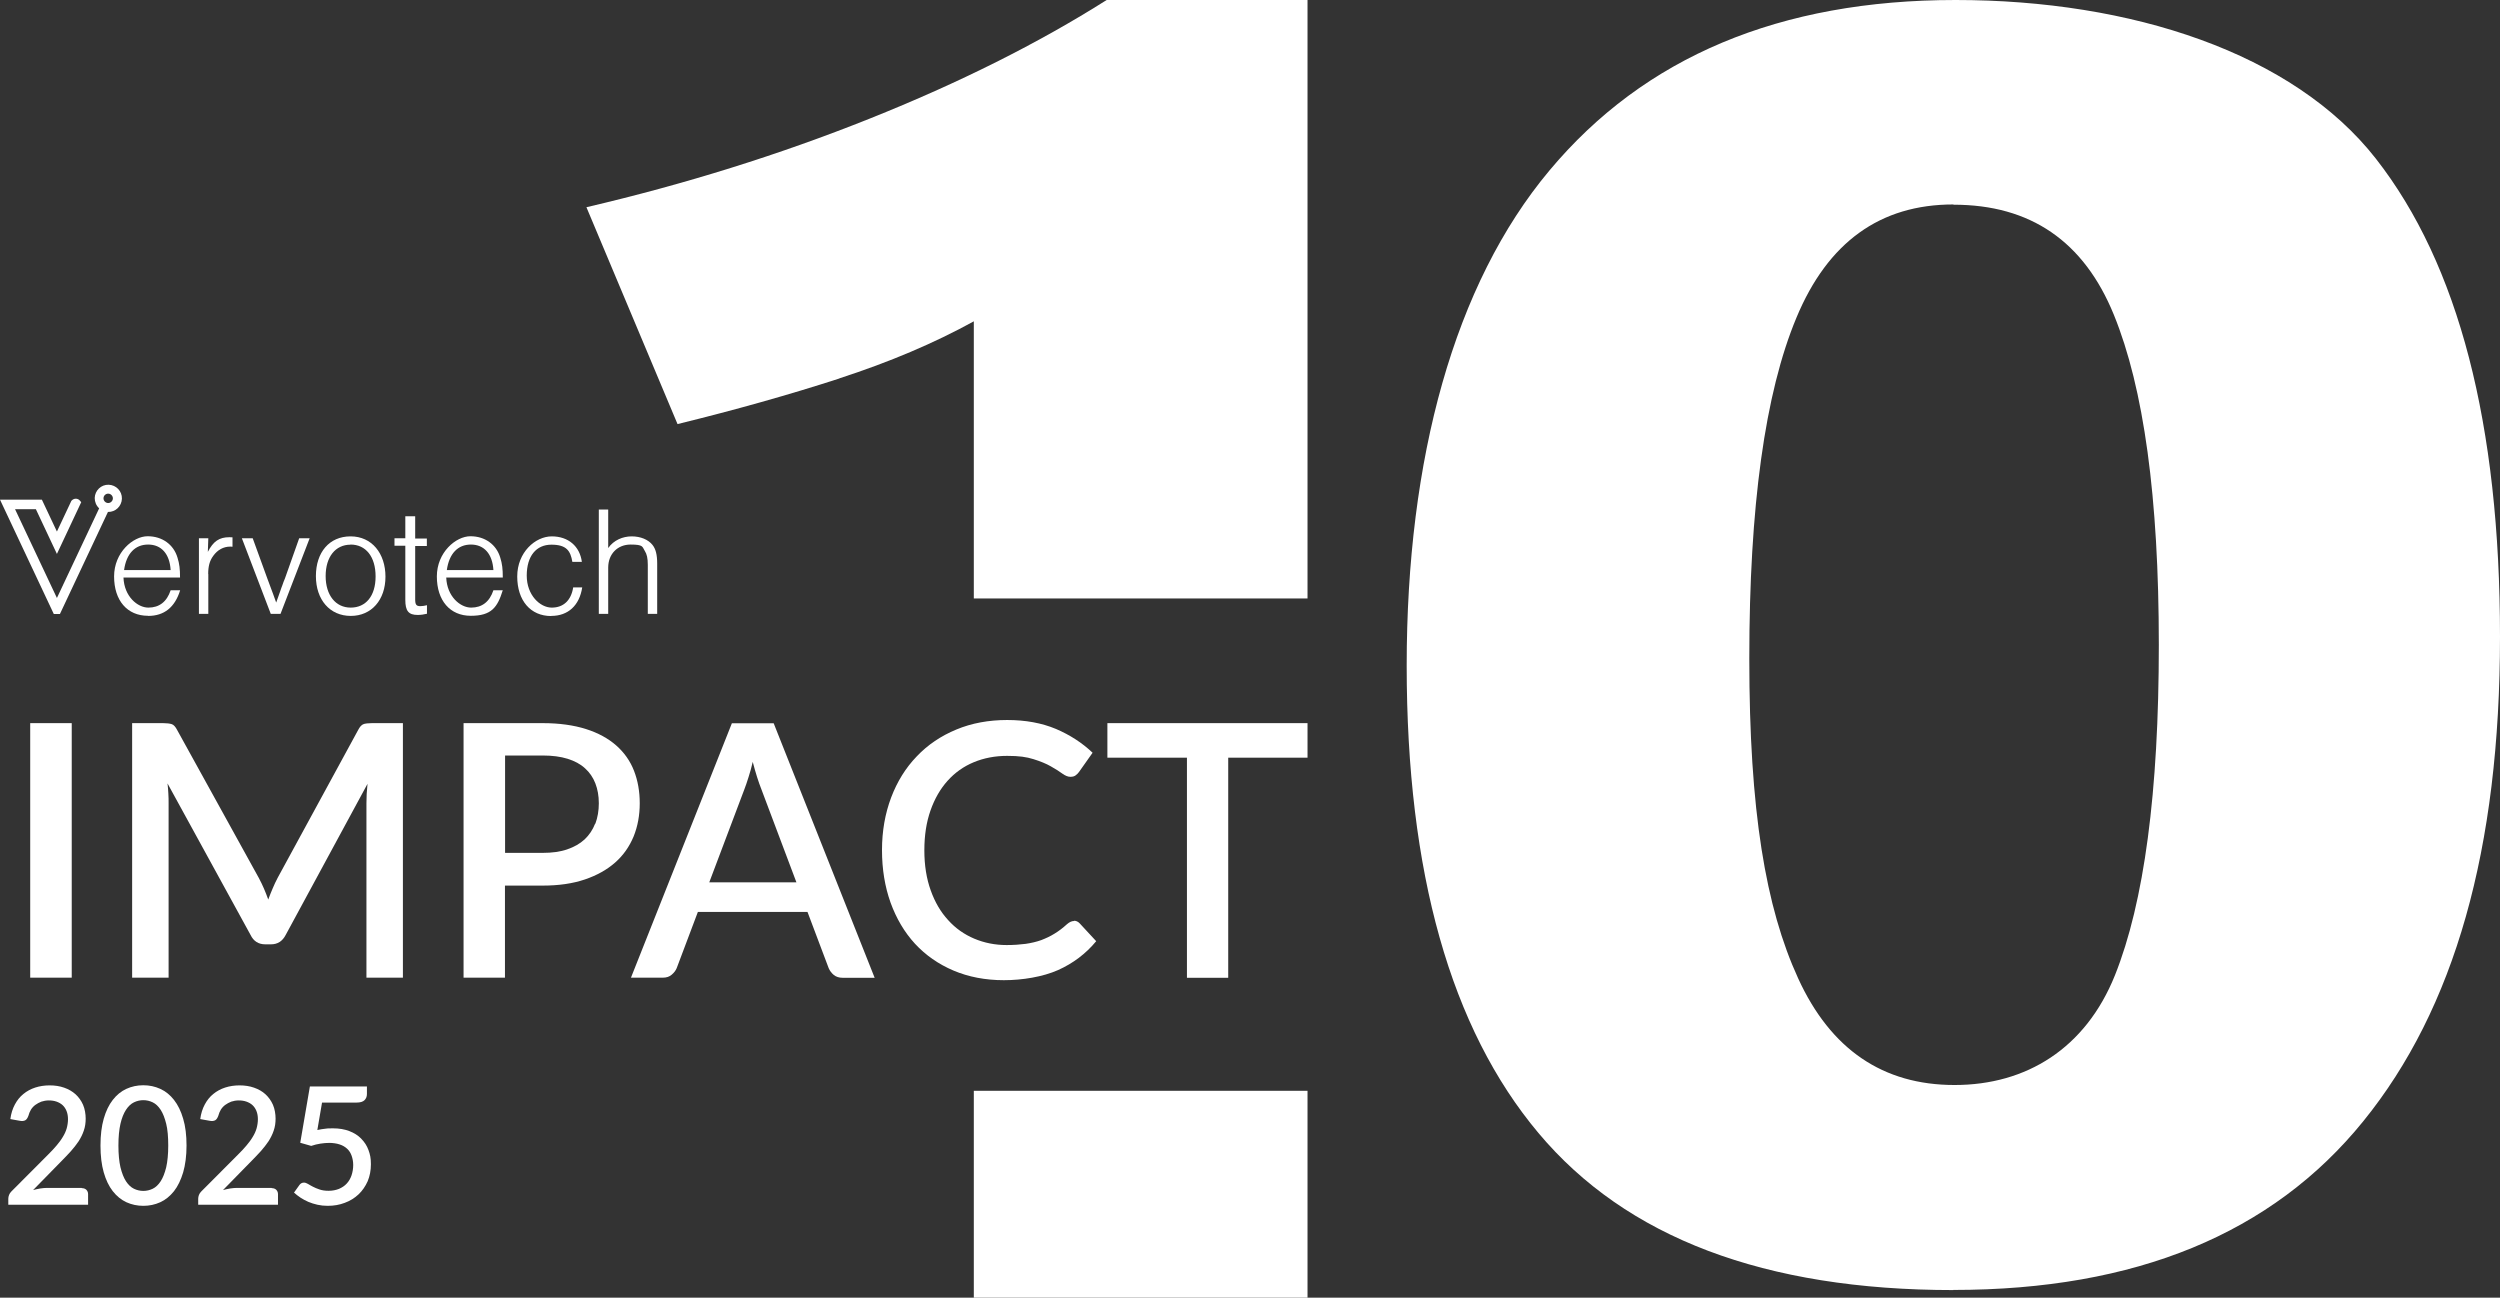 <svg xmlns="http://www.w3.org/2000/svg" id="Layer_2" data-name="Layer 2" viewBox="0 0 2077.4 1078.3"><rect x="0" y="0" width="2077.4" height="1078.3" fill="#333333" stroke="none"/><defs><style>      .cls-1 {        fill: #fff;        stroke-width: 0px;      }    </style></defs><g id="Layer_1-2" data-name="Layer 1"><g id="Layer_1-3" data-name="Layer 1"><path class="cls-1" d="m1623.2,1072c-156.9,0-271.8-43.5-344.8-130.5s-109.5-216.5-109.5-388.5,39.5-316.8,118.6-411.3C1366.5,47.2,1479,0,1625,0s280.6,44,349.3,131.9c68.7,87.9,103.1,220.4,103.1,397.2s-37.8,309.1-113.6,402.6c-75.7,93.5-189.3,140.2-340.7,140.2l.1.1Zm0-902.1c-60.8,0-104.3,31.3-130.4,94-26.2,62.7-39.2,157.1-39.2,283.4s13.5,206.6,40.6,265.7c27,59,70.4,88.6,130,88.6s108.8-30.4,133.2-91.1c24.3-60.7,36.5-152.3,36.5-274.7s-12.5-213.3-37.4-274.3-69.3-91.4-133.2-91.4l-.1-.2Z"></path><path class="cls-1" d="m697.5,314.4c41.6-13.5,78.9-29.3,111.7-47.4v230.3h277.3V0h-166.9c-56.6,35.8-122.2,68.7-197,98.6-74.8,29.9-153.2,54.4-235.3,73.6l75.7,180.2c48-11.8,92.9-24.4,134.5-37.9v-.1Z"></path><rect class="cls-1" x="809.2" y="906.4" width="277.3" height="171.9"></rect><g><rect class="cls-1" x="25.1" y="600.9" width="34.5" height="211.5"></rect><path class="cls-1" d="m302.2,601.7c-1.7.5-3.2,2.2-4.6,4.9l-66.8,122.7c-1.5,2.8-2.9,5.8-4.2,8.9-1.3,3.1-2.6,6.2-3.7,9.3-1.1-3.1-2.3-6.2-3.6-9.2-1.3-3-2.7-5.9-4.2-8.7l-67.9-123c-1.4-2.7-2.9-4.4-4.6-4.9s-4-.8-7.1-.8h-25.7v211.5h30.3v-145c0-2.4,0-5.1-.2-7.9-.1-2.8-.4-5.7-.7-8.5l69,125.9c2.5,5.2,6.6,7.8,12.2,7.8h4.8c5.5,0,9.5-2.6,12.2-7.8l68-125.6c-.3,2.8-.5,5.7-.7,8.4-.1,2.8-.2,5.4-.2,7.7v145h30.3v-211.5h-25.7c-3,0-5.4.3-7.1.8h.2Z"></path><path class="cls-1" d="m531.6,667.5c0-9.9-1.6-18.9-4.8-27.1-3.2-8.2-8.2-15.2-14.8-21s-15-10.4-25.1-13.6c-10.1-3.2-22.1-4.9-35.9-4.9h-65.8v211.5h34.4v-76.5h31.4c13.3,0,25-1.7,35-5.1,10-3.4,18.4-8.1,25.2-14.1s11.8-13.2,15.3-21.6c3.4-8.4,5.1-17.6,5.1-27.7v.1Zm-37.1,17c-2,5.1-4.9,9.4-8.7,13-3.9,3.6-8.7,6.3-14.5,8.3s-12.6,2.9-20.2,2.9h-31.4v-80.9h31.4c7.8,0,14.7.9,20.5,2.7s10.7,4.4,14.5,7.9c3.8,3.4,6.7,7.6,8.6,12.5,1.9,4.9,2.9,10.4,2.9,16.6s-1,11.9-2.9,17h-.2Z"></path><path class="cls-1" d="m608.2,600.9l-83.9,211.5h26.6c2.9,0,5.4-.8,7.3-2.5,2-1.7,3.3-3.5,4.1-5.4l17.6-46.7h91.1l17.6,46.7c1,2.3,2.4,4.1,4.3,5.7,1.9,1.5,4.3,2.3,7.3,2.3h26.6l-83.9-211.5h-34.8l.1-.1Zm-18.8,132.2l29.1-77.1c1.1-2.9,2.3-6.3,3.5-10.2,1.3-3.9,2.4-8.1,3.5-12.7,2.4,9.2,4.8,16.8,7.2,22.8l29.1,77.3h-72.4v-.1Z"></path><path class="cls-1" d="m892.6,765.3c-2,0-3.9.9-5.9,2.6-3.4,3.1-6.9,5.8-10.4,7.9-3.5,2.2-7.2,3.9-11.1,5.4-3.9,1.4-8.2,2.4-12.9,3.1-4.7.6-9.9,1-15.8,1-9.6,0-18.6-1.8-26.9-5.3-8.3-3.5-15.6-8.6-21.7-15.4-6.2-6.7-11-14.9-14.5-24.7-3.5-9.7-5.3-20.8-5.3-33.3s1.7-23.4,5.1-33.1c3.4-9.7,8.1-17.9,14.2-24.7,6.1-6.8,13.3-11.9,21.7-15.4s17.7-5.3,27.8-5.3,16,.9,21.8,2.7,10.7,3.8,14.5,6c3.9,2.2,7.1,4.2,9.5,6,2.5,1.8,4.7,2.7,6.7,2.7s3.3-.4,4.4-1.2,2-1.7,2.8-2.8l11.3-16c-8.6-8.2-18.8-14.8-30.5-19.8-11.7-4.9-25.2-7.4-40.5-7.4s-29.5,2.6-42.2,7.9c-12.8,5.3-23.8,12.7-32.9,22.3-9.2,9.5-16.3,21-21.3,34.2-5,13.3-7.6,27.8-7.6,43.7s2.4,30.4,7.1,43.6c4.8,13.2,11.5,24.6,20.3,34.2,8.8,9.5,19.5,17,32,22.3s26.5,8,41.9,8,32.4-2.8,45-8.4c12.5-5.6,23.1-13.6,31.7-24l-13.7-14.8c-1.4-1.5-3-2.2-4.8-2.2l.2.2Z"></path><polygon class="cls-1" points="920.2 600.9 920.2 629.6 986.3 629.6 986.3 812.5 1020.6 812.5 1020.6 629.6 1086.5 629.6 1086.5 600.9 920.2 600.9"></polygon><path class="cls-1" d="m67.8,987.1h-28.8c-1.8,0-3.6.2-5.6.5s-3.9.8-5.9,1.3l23.7-24.2c2.7-2.7,5.2-5.4,7.7-8.1,2.4-2.7,4.5-5.4,6.4-8.2,1.8-2.8,3.3-5.8,4.3-8.8,1.1-3.1,1.6-6.4,1.6-10.1s-.7-8.1-2.2-11.5-3.6-6.3-6.2-8.7c-2.7-2.4-5.8-4.2-9.5-5.5s-7.7-1.9-12-1.9-8.3.6-12,1.8c-3.7,1.2-7,3-9.8,5.3-2.9,2.3-5.2,5.2-7.1,8.7-1.9,3.5-3.2,7.6-3.8,12.2l7.7,1.4c2,.4,3.6.2,4.7-.4,1.1-.6,1.9-1.9,2.6-3.7.5-1.9,1.2-3.6,2.1-5.1,1-1.6,2.2-2.9,3.7-4s3.2-2,5-2.7c1.9-.6,3.9-1,6.2-1s4.4.3,6.4,1c1.9.7,3.6,1.6,5,2.9s2.5,2.9,3.3,4.9,1.2,4.3,1.2,6.8-.4,5.2-1.1,7.7c-.7,2.4-1.8,4.8-3.3,7.2-1.4,2.4-3.2,4.7-5.2,7.1s-4.3,4.8-6.9,7.4l-30.5,30.6c-.9.9-1.6,1.9-2,3s-.6,2.1-.6,3.1v5h66.3v-8.8c0-1.5-.5-2.6-1.4-3.6-.9-.9-2.2-1.4-3.7-1.4l-.3-.2Z"></path><path class="cls-1" d="m144.6,914c-3.2-4.1-7-7.2-11.4-9.2s-9-3-14.1-3-9.7,1-14.1,3-8.1,5.1-11.3,9.2c-3.2,4.1-5.7,9.3-7.5,15.6-1.8,6.3-2.7,13.7-2.7,22.3s.9,16,2.7,22.3c1.8,6.3,4.3,11.5,7.5,15.6s7,7.2,11.3,9.2c4.4,2,9.1,3,14.1,3s9.7-1,14.1-3,8.1-5.1,11.4-9.2c3.2-4.1,5.7-9.3,7.6-15.6,1.8-6.3,2.8-13.7,2.8-22.3s-.9-16-2.8-22.3c-1.8-6.3-4.4-11.5-7.6-15.6Zm-6.5,56c-1.2,4.8-2.7,8.7-4.6,11.6s-4.1,5-6.6,6.2-5.1,1.8-7.8,1.8-5.3-.6-7.8-1.8c-2.5-1.2-4.7-3.3-6.6-6.2-1.9-2.9-3.4-6.8-4.6-11.6-1.1-4.8-1.7-10.9-1.7-18.1s.6-13.3,1.7-18.1c1.1-4.8,2.7-8.7,4.6-11.6s4.1-5,6.6-6.2,5.1-1.8,7.8-1.8,5.3.6,7.8,1.8c2.5,1.2,4.7,3.3,6.6,6.2,1.9,2.9,3.4,6.8,4.6,11.6,1.2,4.8,1.7,10.9,1.7,18.1s-.6,13.3-1.7,18.1Z"></path><path class="cls-1" d="m225.6,987.1h-28.8c-1.8,0-3.6.2-5.6.5s-3.9.8-5.9,1.3l23.7-24.2c2.7-2.7,5.2-5.4,7.7-8.1,2.4-2.7,4.5-5.4,6.4-8.2,1.8-2.8,3.3-5.8,4.3-8.8,1.1-3.1,1.6-6.4,1.6-10.1s-.7-8.1-2.2-11.5-3.6-6.3-6.2-8.7-5.8-4.2-9.5-5.5-7.7-1.9-12-1.9-8.3.6-12,1.8c-3.7,1.2-7,3-9.8,5.3-2.9,2.3-5.2,5.2-7.1,8.7s-3.2,7.6-3.8,12.2l7.7,1.4c2,.4,3.6.2,4.7-.4s1.9-1.9,2.6-3.7c.5-1.9,1.2-3.6,2.1-5.1,1-1.6,2.2-2.9,3.7-4s3.2-2,5-2.7c1.9-.6,3.9-1,6.2-1s4.4.3,6.4,1c1.9.7,3.6,1.6,5,2.9s2.5,2.9,3.3,4.9,1.2,4.3,1.2,6.8-.4,5.2-1.1,7.7c-.7,2.4-1.8,4.8-3.3,7.2-1.4,2.4-3.2,4.7-5.2,7.1s-4.3,4.8-6.9,7.4l-30.5,30.6c-.9.9-1.6,1.9-2,3s-.6,2.1-.6,3.1v5h66.3v-8.8c0-1.5-.5-2.6-1.4-3.6-.9-.9-2.2-1.4-3.7-1.4l-.3-.2Z"></path><path class="cls-1" d="m300.2,946.2c-2.7-2.7-5.9-4.8-9.9-6.3-3.9-1.5-8.4-2.3-13.6-2.3s-4.1.1-6.2.3c-2.2.2-4.4.6-6.8,1.1l3.9-22.8h28.7c3.1,0,5.3-.7,6.6-2,1.3-1.3,2-3,2-5.1v-6.3h-47.4l-8,46.8,9.1,2.6c2.6-.9,5.1-1.5,7.7-1.9s5-.6,7.4-.6,6.1.4,8.6,1.3c2.5.8,4.6,2.1,6.2,3.6,1.7,1.6,2.9,3.5,3.7,5.8.8,2.3,1.3,4.8,1.3,7.7s-.5,6-1.4,8.6-2.2,4.9-4,6.8c-1.7,1.9-3.9,3.3-6.4,4.4-2.5,1-5.4,1.6-8.6,1.6s-5.5-.4-7.6-1.1-4-1.5-5.5-2.3c-1.6-.8-2.9-1.6-4.1-2.3-1.2-.7-2.3-1.1-3.3-1.1-1.6,0-2.9.7-3.8,2l-4.5,6.3c1.6,1.5,3.4,2.8,5.4,4.2,2,1.3,4.2,2.5,6.5,3.5,2.4,1,4.9,1.8,7.6,2.4s5.5.9,8.5.9c5.1,0,9.8-.8,14.2-2.5,4.4-1.6,8.2-4,11.4-7,3.2-3,5.7-6.7,7.6-10.9,1.8-4.3,2.7-9,2.7-14.2s-.7-8.1-2-11.7-3.3-6.7-6-9.4v-.1Z"></path><path class="cls-1" d="m123.1,511.8c13.3,0,22.2-7.1,26.6-21.3h-7.9c-3.2,9.6-9.5,14.4-18.5,14.4s-20.1-9.2-20.7-25h47c0-7.1-.5-11.4-2.1-16.5-3.2-10.9-12.7-17.8-24.8-17.8s-27.9,13.4-27.9,33.4,10.9,32.7,28.2,32.7l.1.1Zm0-59.3c11,0,17.9,7.8,18.7,21.2h-38.7c1.9-13.6,9.1-21.2,20-21.2Z"></path><path class="cls-1" d="m173,477c0-6.5,1.2-11,4.2-15.1,3.5-4.9,8.4-7.7,14.2-7.7.6,0,1.2,0,1.8.1v-7.8c-.9-.1-1.7-.1-2.6-.1-8.4,0-13.4,3.4-17.9,12.2l.4-11.3h-7.8v62.8h7.8v-33.1h-.1Z"></path><path class="cls-1" d="m233.1,510.1l24.2-62.8h-8.7l-11.8,33.3c-.8,1.9-1.6,3.9-2.2,5.8-.3.4-1,2.9-1.9,5.3-1.7,4.9-2.1,5.8-3.2,9-.9-2.7-3.4-9.4-7.4-20.1l-12.1-33.3h-9l24,62.8h8.2-.1Z"></path><path class="cls-1" d="m291.5,511.8c17.2,0,28.8-13.3,28.8-32.6s-11.3-33.5-29-33.5-28.8,13.3-28.8,33,11.6,33.1,29,33.1Zm-.2-59.3c12.7,0,20.8,10.1,20.8,26.5s-8.2,25.9-20.7,25.9-20.8-10.3-20.8-26.2,8.1-26.1,20.7-26.1v-.1Z"></path><path class="cls-1" d="m345,429h-8.2v18.3h-9v6.2h9v45c0,9.2,2.7,12.5,10.3,12.5,2.6,0,5.2-.4,7.7-1v-7.1c-1.8.5-3.6.7-5.5.8-3.4,0-4.3-1.3-4.3-5.7v-44.3h9.7v-6.2h-9.7v-18.5Z"></path><path class="cls-1" d="m417.9,490.5h-7.9c-3.2,9.6-9.5,14.4-18.5,14.4s-20.1-9.2-20.7-25h47c0-7.1-.5-11.4-2.1-16.5-3.2-10.9-12.7-17.8-24.8-17.8s-27.9,13.4-27.9,33.4,10.9,32.7,28.2,32.7,22.2-7.1,26.6-21.3l.1.1Zm-26.6-38c11,0,17.9,7.8,18.7,21.2h-38.7c1.9-13.6,9.1-21.2,20-21.2Z"></path><path class="cls-1" d="m458.1,511.8c13.9,0,23.4-8.6,25.7-23.7h-7.5c-1.7,10.8-8.1,16.8-17.8,16.8s-20.8-10.3-20.8-26.6,7.9-25.7,20.5-25.7,15.9,5.2,17.4,14.3h7.9c-1.7-13-11.3-21.2-25-21.2s-28.7,13.3-28.7,33.3,11,32.9,28.2,32.9l.1-.1Z"></path><path class="cls-1" d="m505.4,471.6c0-11.2,7.7-19.1,18.6-19.1s9.6,1.9,11.8,5.3c1.7,2.6,2.5,6,2.5,11.6v40.7h7.8v-41.7c0-7.5-1.2-12.2-3.9-15.6-3.6-4.5-10-7.1-17.3-7.1s-14.9,3.1-19.5,9.7v-32h-7.8v86.7h7.8v-38.5h0Z"></path><path class="cls-1" d="m49.8,510.2l39.9-84.8c6.3.2,11.4-4.8,11.6-11,.2-6.3-4.8-11.4-11-11.6-6.3-.2-11.4,4.8-11.6,11,0,3.3,1.3,6.4,3.7,8.6l-35.1,74.5-34.8-73.8h17.3l17.5,37.2,20.2-43-1.1-1.3c-.8-1-2.1-1.6-3.4-1.6s-2.6.6-3.5,1.6l-.2.2-12,25.5-12.5-26.5H0l44.7,95h5.1Zm36.2-96.1c0-2.2,1.8-3.9,3.9-3.9s3.9,1.8,3.9,3.9-1.8,3.9-3.9,3.9-3.9-1.8-3.9-3.9h0Z"></path></g></g></g></svg>